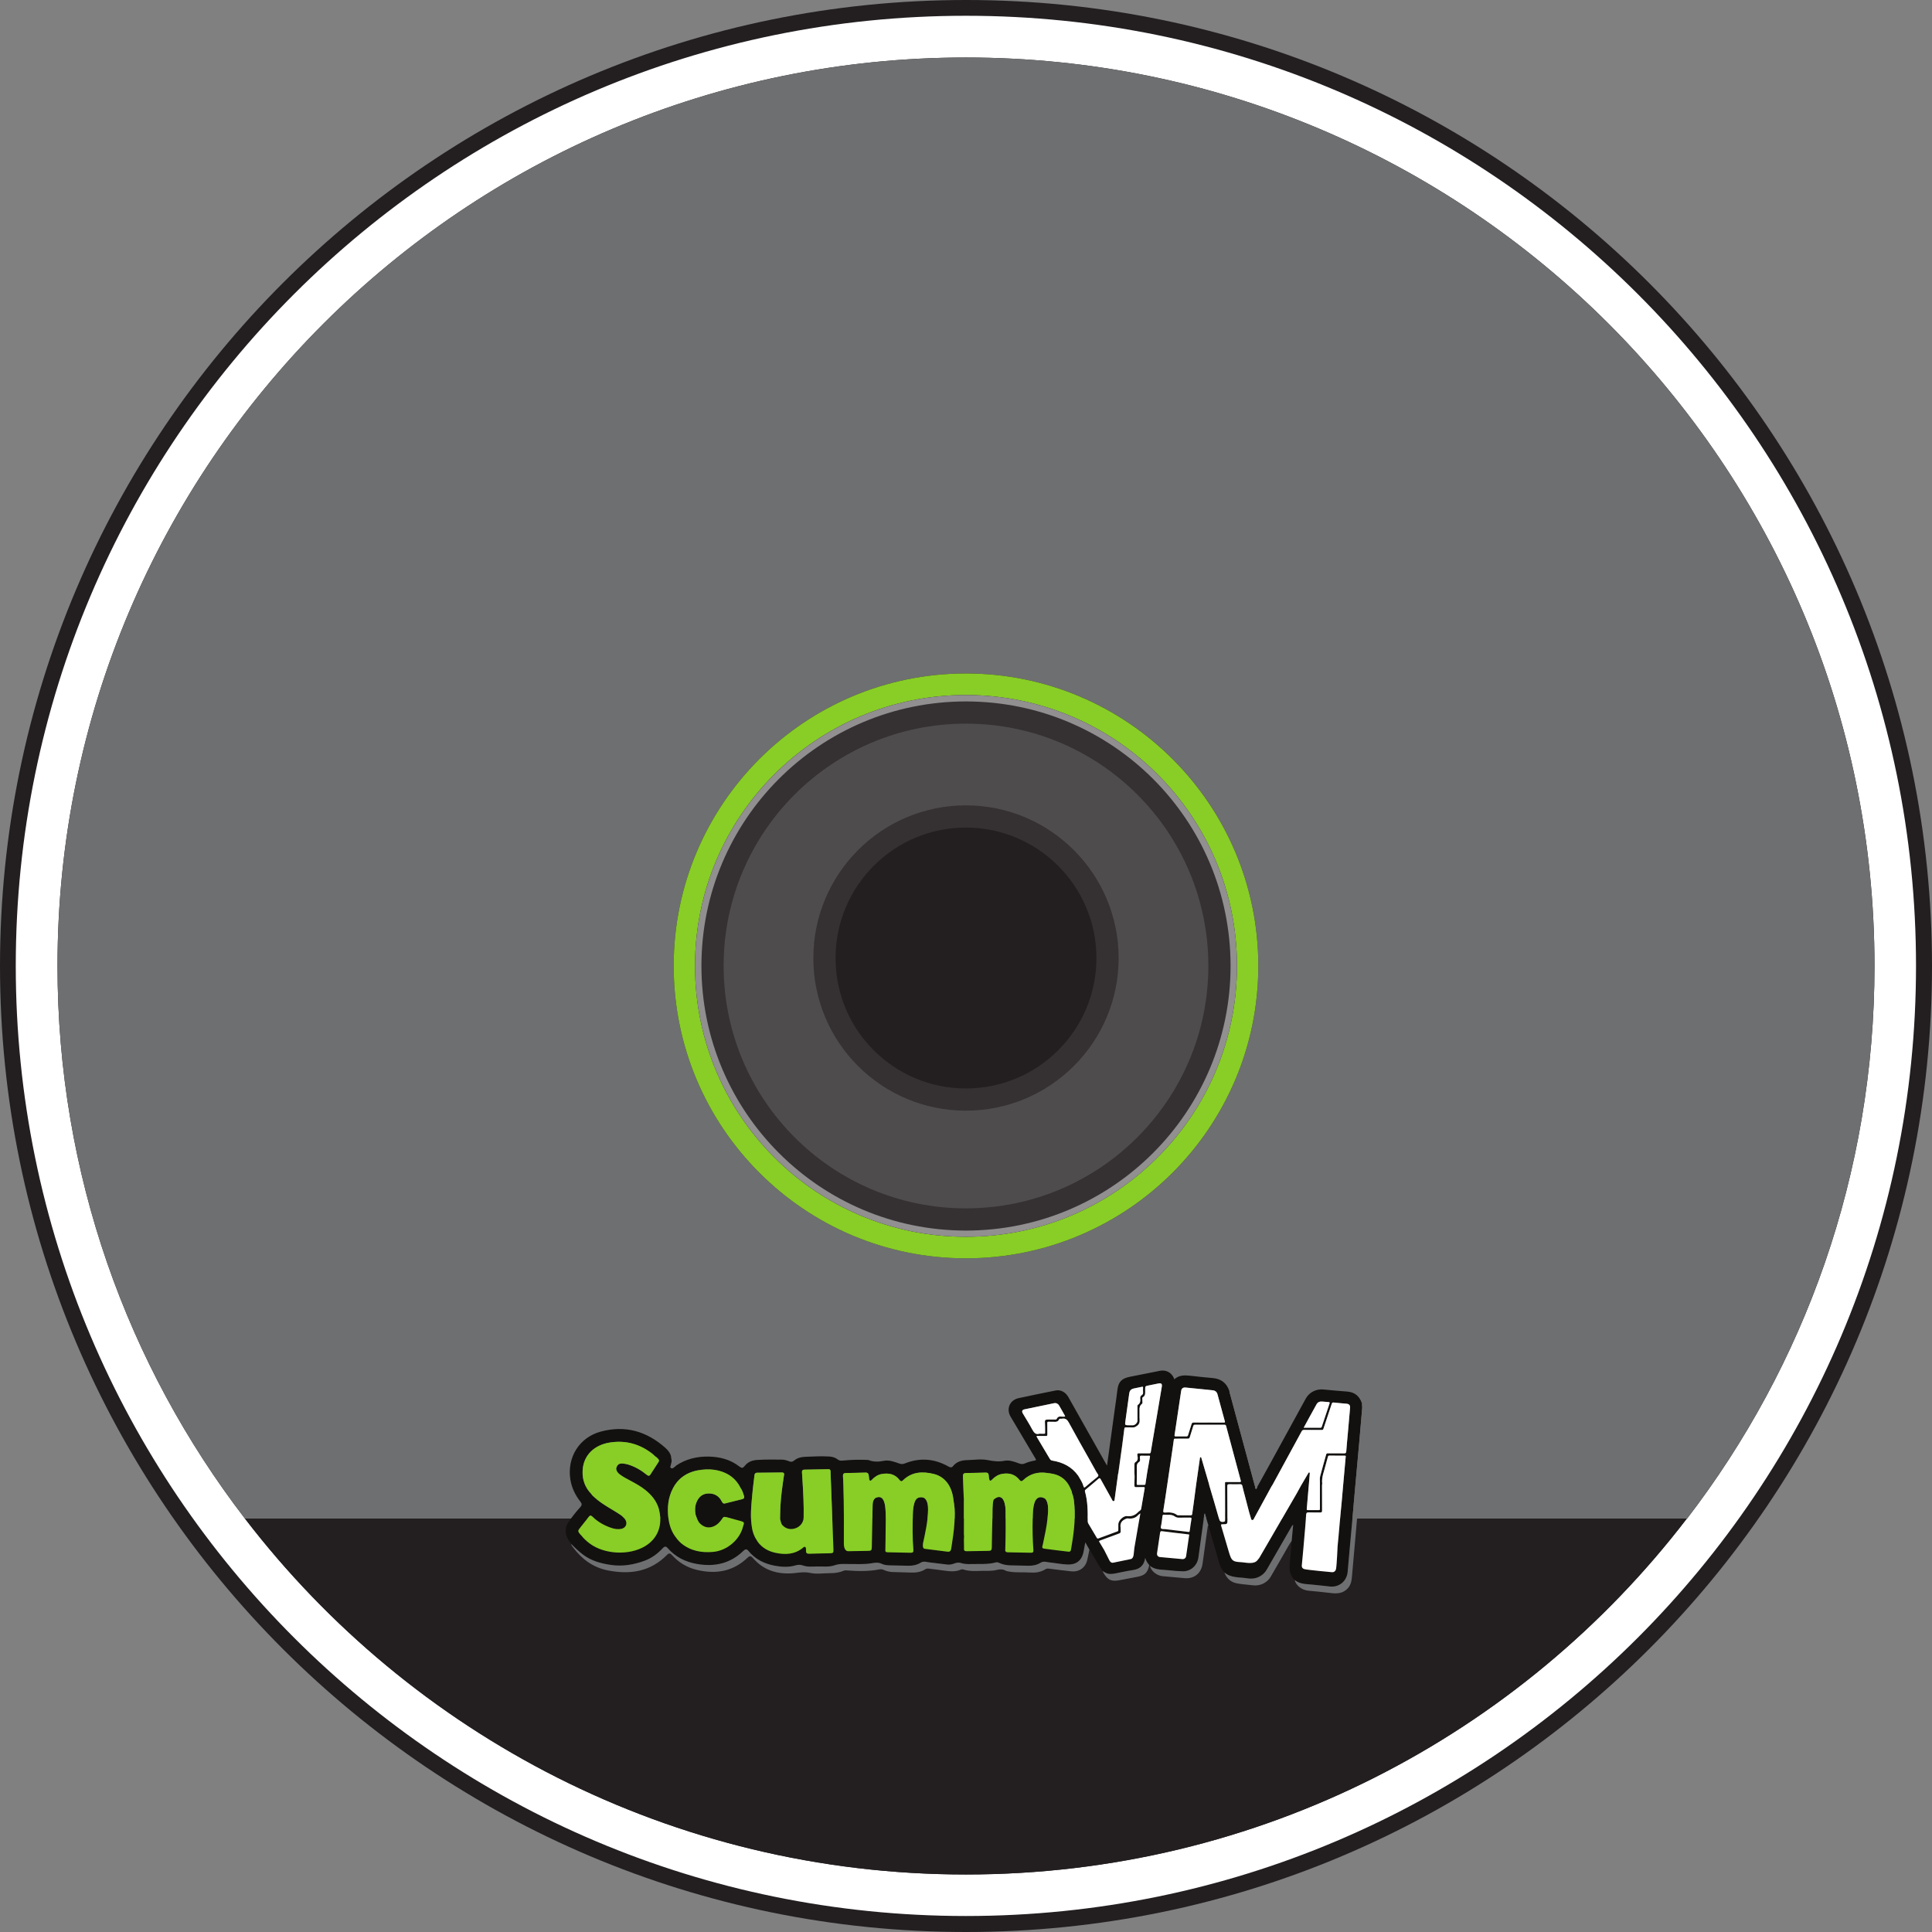 <?xml version="1.0" encoding="UTF-8" standalone="no"?>
<svg
   xmlns:dc="http://purl.org/dc/elements/1.1/"
   xmlns:cc="http://creativecommons.org/ns#"
   xmlns:rdf="http://www.w3.org/1999/02/22-rdf-syntax-ns#"
   xmlns:svg="http://www.w3.org/2000/svg"
   xmlns="http://www.w3.org/2000/svg"
   viewBox="0 0 215.025 215.025"
   height="215.025"
   width="215.025"
   xml:space="preserve"
   version="1.1"
   id="svg2"><rect x="0" y="0" width="215.025" height="215.025" fill="#808080" stroke="none"/><defs
     id="defs6"><clipPath
       id="clipPath16"
       clipPathUnits="userSpaceOnUse"><path
         id="path18"
         d="m 0,172.02 172.02,0 L 172.02,0 0,0 0,172.02 Z" /></clipPath></defs><g
     transform="matrix(1.25,0,0,-1.25,0,215.025)"
     id="g10"><g
       id="g12"><g
         clip-path="url(#clipPath16)"
         id="g14"><g
           transform="translate(172.02,86.01)"
           id="g20"><path
             id="path22"
             style="fill:#231f20;fill-opacity:1;fill-rule:nonzero;stroke:none"
             d="m 0,0 c 0,47.502 -38.508,86.01 -86.01,86.01 -47.502,0 -86.01,-38.508 -86.01,-86.01 0,-47.502 38.508,-86.01 86.01,-86.01 C -38.508,-86.01 0,-47.502 0,0" /></g><g
           transform="translate(150.194,36.812)"
           id="g24"><path
             id="path26"
             style="fill:#ffffff;fill-opacity:1;fill-rule:nonzero;stroke:none"
             d="m 0,0 c -14.768,-19.276 -38.038,-31.691 -64.194,-31.691 -26.156,0 -49.405,12.415 -64.193,31.691 -10.459,13.622 -16.686,30.683 -16.686,49.208 0,44.68 36.219,80.879 80.879,80.879 44.681,0 80.9,-36.199 80.9,-80.879 C 16.706,30.683 10.478,13.622 0.02,0 L 0,0 Z m -64.194,133.804 c -46.716,0 -84.596,-37.879 -84.596,-84.596 0,-46.717 37.88,-84.596 84.596,-84.596 46.737,0 84.597,37.879 84.597,84.596 0,46.717 -37.86,84.596 -84.597,84.596" /></g><g
           transform="translate(98.613,45.452)"
           id="g28"><path
             id="path30"
             style="fill:#231f20;fill-opacity:1;fill-rule:nonzero;stroke:none"
             d="m 0,0 5.694,-8.64 45.886,0 c -14.768,-19.275 -38.038,-31.691 -64.193,-31.691 -26.156,0 -49.406,12.416 -64.194,31.691 l 43.336,0" /></g><g
           transform="translate(86,59.983)"
           id="g32"><path
             id="path34"
             style="fill:#6e6f71;fill-opacity:1;fill-rule:nonzero;stroke:none"
             d="m 0,0 c -14.373,0 -26.017,11.664 -26.017,26.037 0,14.373 11.644,26.037 26.017,26.037 14.373,0 26.037,-11.664 26.037,-26.037 C 26.037,11.664 14.373,0 0,0 m 18.307,-23.171 45.906,0 c 10.459,13.622 16.686,30.684 16.686,49.208 0,44.681 -36.218,80.88 -80.899,80.88 -44.661,0 -80.88,-36.199 -80.88,-80.88 0,-18.524 6.228,-35.586 16.686,-49.208 l 43.337,0" /></g><g
           transform="translate(86,61.9)"
           id="g36"><path
             id="path38"
             style="fill:#88ce26;fill-opacity:1;fill-rule:nonzero;stroke:none"
             d="m 0,0 c -13.325,0 -24.12,10.795 -24.12,24.12 0,13.325 10.795,24.119 24.12,24.119 13.325,0 24.139,-10.794 24.139,-24.119 C 24.139,10.795 13.325,0 0,0 m 0,50.157 c -14.373,0 -26.017,-11.665 -26.017,-26.037 0,-14.373 11.644,-26.038 26.017,-26.038 14.373,0 26.037,11.665 26.037,26.038 0,14.372 -11.664,26.037 -26.037,26.037" /></g><g
           transform="translate(86,63.442)"
           id="g40"><path
             id="path42"
             style="fill:#918f90;fill-opacity:1;fill-rule:nonzero;stroke:none"
             d="m 0,0 c -12.455,0 -22.558,10.122 -22.558,22.577 0,12.456 10.103,22.558 22.558,22.558 12.475,0 22.577,-10.102 22.577,-22.558 C 22.577,10.122 12.475,0 0,0 m 0,46.697 c -13.325,0 -24.12,-10.795 -24.12,-24.12 0,-13.325 10.795,-24.119 24.12,-24.119 13.325,0 24.139,10.794 24.139,24.119 0,13.325 -10.814,24.12 -24.139,24.12" /></g><g
           transform="translate(86,74.118)"
           id="g44"><path
             id="path46"
             style="fill:#4f4c4d;fill-opacity:1;fill-rule:nonzero;stroke:none"
             d="m 0,0 c -6.959,0 -12.594,5.635 -12.594,12.594 0,6.959 5.635,12.613 12.594,12.613 6.959,0 12.613,-5.654 12.613,-12.613 C 12.613,5.635 6.959,0 0,0 m 0,34.459 c -12.455,0 -22.558,-10.102 -22.558,-22.557 0,-12.455 10.103,-22.578 22.558,-22.578 12.475,0 22.577,10.123 22.577,22.578 0,12.455 -10.102,22.557 -22.577,22.557" /></g><g
           transform="translate(86,74.118)"
           id="g48"><path
             id="path50"
             style="fill:none;stroke:#353132;stroke-width:1.977;stroke-linecap:butt;stroke-linejoin:miter;stroke-miterlimit:10;stroke-dasharray:none;stroke-opacity:1"
             d="m 0,0 c -6.959,0 -12.594,5.635 -12.594,12.594 0,6.959 5.635,12.613 12.594,12.613 6.959,0 12.613,-5.654 12.613,-12.613 C 12.613,5.635 6.959,0 0,0 Z m 0,34.459 c -12.455,0 -22.558,-10.102 -22.558,-22.557 0,-12.455 10.103,-22.578 22.558,-22.578 12.475,0 22.577,10.123 22.577,22.578 0,12.455 -10.102,22.557 -22.577,22.557 z" /></g><g
           transform="translate(120.207,46.675)"
           id="g52"><path
             id="path54"
             style="fill:#13110f;fill-opacity:1;fill-rule:nonzero;stroke:none"
             d="m 0,0 c -0.061,-0.746 -0.13,-1.491 -0.196,-2.237 -0.048,-0.543 -0.102,-1.085 -0.141,-1.629 -0.01,-0.147 -0.048,-0.198 -0.205,-0.194 -0.478,0.013 -0.956,0.002 -1.433,0.007 -0.092,0.001 -0.131,-0.024 -0.157,-0.117 -0.175,-0.645 -0.369,-1.285 -0.533,-1.932 -0.046,-0.179 -0.016,-0.377 -0.021,-0.567 0,-0.785 -10e-4,-1.57 0,-2.355 0,-0.083 -0.051,-0.085 -0.111,-0.085 -0.319,10e-4 -0.637,0.002 -0.956,-10e-4 -0.076,0 -0.112,0.021 -0.104,0.106 0.07,0.797 0.137,1.593 0.205,2.39 0.021,0.246 0.043,0.491 0.061,0.737 0.002,0.041 0.013,0.104 -0.04,0.119 -0.053,0.014 -0.076,-0.044 -0.098,-0.081 -0.218,-0.369 -0.434,-0.739 -0.651,-1.109 -0.121,-0.222 -0.239,-0.445 -0.365,-0.664 -0.311,-0.54 -0.625,-1.078 -0.937,-1.617 -0.46,-0.794 -0.92,-1.588 -1.381,-2.382 -0.341,-0.588 -0.686,-1.175 -1.025,-1.764 -0.001,-0.002 -0.003,-0.004 -0.004,-0.006 -0.026,-0.037 -0.132,-0.166 -0.147,-0.179 -0.28,-0.381 -0.917,-0.246 -1.352,-0.197 -0.22,0.025 -0.482,0.014 -0.691,0.091 -0.191,0.071 -0.292,0.215 -0.358,0.386 -10e-4,0 -10e-4,10e-4 -0.002,0.002 0,0.001 -0.001,0.003 -0.002,0.004 -0.007,0.007 -0.011,0.016 -0.012,0.027 0,10e-4 0,0.002 -10e-4,0.002 -0.026,0.068 -0.074,0.211 -0.1,0.291 -0.008,0.025 -0.014,0.044 -0.017,0.052 -0.234,0.795 -0.464,1.592 -0.702,2.387 -0.038,0.128 0.003,0.146 0.118,0.146 0.437,0 0.44,0.002 0.439,0.439 -0.002,0.981 -0.004,1.962 -0.013,2.943 -0.002,0.143 0.04,0.184 0.181,0.179 0.323,-0.009 0.646,-0.007 0.97,0 0.112,0.002 0.163,-0.034 0.188,-0.145 0.144,-0.628 0.333,-1.245 0.482,-1.873 0.081,-0.34 0.181,-0.681 0.285,-1.018 0.02,-0.065 0.038,-0.14 0.114,-0.149 0.085,-0.011 0.119,0.065 0.154,0.128 0.518,0.953 1.036,1.905 1.556,2.856 0.029,0.054 0.066,0.102 0.099,0.152 0.864,1.587 1.728,3.173 2.591,4.761 0.049,0.09 0.106,0.127 0.215,0.126 0.522,-0.007 1.045,-0.002 1.569,-0.005 0.089,0 0.128,0.018 0.159,0.114 0.24,0.74 0.493,1.475 0.735,2.213 C -1.6,0.455 -1.56,0.48 -1.45,0.468 -1.069,0.424 -0.684,0.397 -0.302,0.36 -0.083,0.338 0.018,0.223 0,0 m -0.391,-4.376 c -0.077,-0.857 -0.154,-1.714 -0.23,-2.57 -0.04,-0.463 -0.078,-0.926 -0.121,-1.388 -0.036,-0.401 -0.079,-0.802 -0.116,-1.203 -0.061,-0.673 -0.118,-1.346 -0.179,-2.019 -0.022,-0.255 -0.054,-0.509 -0.074,-0.763 0,0 -0.073,-1.676 -0.136,-2.014 -0.061,-0.338 -0.358,-0.306 -0.358,-0.306 0,0 -2.19,0.197 -2.466,0.275 -0.275,0.078 -0.227,0.327 -0.227,0.327 l 0.142,1.531 c 0.062,0.663 0.116,1.326 0.171,1.99 0.026,0.325 0.054,0.649 0.073,0.975 0.009,0.152 0.04,0.239 0.23,0.228 0.337,-0.02 0.677,-10e-4 1.016,-0.01 0.131,-0.004 0.175,0.029 0.174,0.169 -0.008,0.75 -0.005,1.499 -0.005,2.248 0,0.051 0.012,0.101 0.018,0.152 -0.073,0.589 0.177,1.12 0.309,1.673 0.055,0.237 0.135,0.469 0.192,0.705 0.021,0.087 0.052,0.12 0.142,0.119 0.456,-0.006 0.912,-0.011 1.368,-0.007 0.103,0.001 0.083,-0.052 0.077,-0.112 M -11.669,-9.88 c -0.277,0.991 -0.576,1.975 -0.865,2.962 -0.015,0.049 -0.022,0.099 -0.033,0.149 -0.219,0.749 -0.438,1.497 -0.659,2.246 -0.014,0.052 -0.022,0.132 -0.088,0.124 -0.061,-0.006 -0.056,-0.086 -0.064,-0.139 -0.11,-0.768 -0.219,-1.536 -0.328,-2.304 -0.07,-0.528 -0.138,-1.054 -0.209,-1.582 -0.046,-0.34 -0.099,-0.678 -0.14,-1.019 -0.012,-0.096 -0.046,-0.132 -0.144,-0.131 -0.364,0.004 -0.728,10e-4 -1.093,0.003 -0.039,0 -0.086,0.005 -0.115,0.027 -0.314,0.238 -0.675,0.244 -1.041,0.218 -0.156,-0.012 -0.206,0.018 -0.177,0.198 0.129,0.777 0.238,1.557 0.355,2.336 0.162,1.1 0.325,2.199 0.486,3.298 0.033,0.216 0.067,0.433 0.091,0.652 0.01,0.088 0.056,0.091 0.124,0.091 0.379,10e-4 0.758,0.008 1.137,0.004 0.097,-0.001 0.133,0.033 0.158,0.12 0.1,0.332 0.211,0.662 0.309,0.995 0.028,0.097 0.074,0.124 0.172,0.124 0.867,-0.004 1.734,-0.004 2.602,0 0.095,0 0.132,-0.03 0.157,-0.121 0.43,-1.614 0.86,-3.229 1.298,-4.842 0.036,-0.131 -0.002,-0.141 -0.113,-0.14 -0.391,0.005 -0.781,0.002 -1.171,0.002 -0.064,0.001 -0.129,0.007 -0.115,-0.09 0.003,-0.821 0.004,-1.642 0.006,-2.463 10e-4,-0.272 -0.007,-0.544 0.002,-0.817 0.004,-0.134 -0.03,-0.171 -0.175,-0.183 -0.231,-0.02 -0.307,0.07 -0.367,0.282 m -2.454,-0.038 c -0.053,-0.334 -0.106,-0.667 -0.147,-1.003 -0.013,-0.104 -0.039,-0.153 -0.119,-0.132 -0.685,0.081 -1.34,0.158 -1.995,0.235 -0.015,0.002 -0.03,0.009 -0.045,0.011 -0.14,0.016 -0.335,-0.023 -0.403,0.076 -0.059,0.084 0.016,0.261 0.034,0.398 0.032,0.231 0.067,0.461 0.097,0.691 0.013,0.093 0.051,0.136 0.151,0.125 0.117,-0.012 0.236,-0.022 0.353,-0.016 0.221,0.012 0.425,-0.019 0.609,-0.154 0.11,-0.082 0.239,-0.102 0.378,-0.098 0.323,0.009 0.647,10e-4 0.97,0.006 0.106,0 0.133,-0.039 0.117,-0.139 m -0.206,-1.439 c -0.092,-0.635 -0.174,-1.244 -0.269,-1.849 -0.029,-0.179 -0.162,-0.282 -0.343,-0.267 -0.663,0.054 -1.324,0.117 -1.986,0.182 -0.187,0.018 -0.286,0.161 -0.259,0.346 0.09,0.602 0.18,1.203 0.267,1.805 0.016,0.116 0.044,0.17 0.187,0.151 0.771,-0.101 1.543,-0.191 2.316,-0.28 0.086,-0.01 0.112,-0.037 0.087,-0.088 m -3.273,8.275 c -0.003,-0.019 -0.007,-0.039 -0.009,-0.057 -0.007,-0.04 -0.013,-0.079 -0.02,-0.118 -0.009,-0.055 -0.018,-0.109 -0.027,-0.163 -0.013,-0.073 -0.025,-0.148 -0.038,-0.222 -0.007,-0.043 -0.015,-0.087 -0.021,-0.131 -0.01,-0.056 -0.019,-0.112 -0.029,-0.168 -0.017,-0.106 -0.059,-0.117 -0.147,-0.116 -0.303,0.005 -0.606,0 -0.908,0.003 -0.134,0.002 -0.161,-0.047 -0.137,-0.179 0.037,-0.218 0.083,-0.451 -0.164,-0.599 -0.081,-0.05 -0.102,-0.129 -0.1,-0.225 0.005,-0.241 0,-0.483 -0.002,-0.724 0.042,-0.374 -0.006,-0.747 0.001,-1.122 10e-4,-0.125 0.031,-0.17 0.163,-0.164 0.215,0.012 0.431,-10e-4 0.647,0.005 0.102,0.003 0.118,-0.032 0.102,-0.127 -0.104,-0.589 -0.204,-1.178 -0.303,-1.768 -0.015,-0.085 -0.045,-0.155 -0.12,-0.204 -0.055,-0.036 -0.112,-0.074 -0.157,-0.123 -0.272,-0.292 -0.596,-0.403 -0.999,-0.36 -0.327,0.036 -0.762,-0.409 -0.764,-0.732 0,-0.169 -0.004,-0.338 0,-0.506 0,-0.075 -0.033,-0.109 -0.1,-0.133 -0.553,-0.203 -1.106,-0.407 -1.658,-0.613 -0.075,-0.029 -0.121,-0.019 -0.164,0.053 -0.249,0.425 -0.499,0.849 -0.752,1.271 -0.042,0.069 -0.058,0.138 -0.057,0.217 0.015,0.889 0.004,1.775 -0.24,2.64 -0.024,0.084 0.02,0.129 0.078,0.178 0.375,0.31 0.75,0.621 1.116,0.941 0.104,0.09 0.144,0.079 0.208,-0.038 0.329,-0.601 0.662,-1.199 0.998,-1.796 0.033,-0.059 0.048,-0.155 0.141,-0.147 0.118,0.009 0.094,0.114 0.105,0.191 0.101,0.741 0.201,1.482 0.302,2.224 0,0.002 0.001,0.003 0.001,0.004 0.017,0.127 0.453,3.209 0.545,3.93 0.004,0.03 0.007,0.06 0.011,0.09 0.011,0.098 0.046,0.129 0.144,0.126 0.205,-0.007 0.411,0.006 0.616,-0.004 0.139,-0.009 0.233,0.049 0.345,0.123 0.209,0.137 0.275,0.308 0.257,0.551 -0.022,0.281 0.005,0.565 -0.009,0.847 -0.011,0.225 0.011,0.418 0.207,0.57 0.107,0.082 0.029,0.223 0.048,0.336 0.013,0.084 -0.045,0.204 0.03,0.25 0.276,0.164 0.216,0.422 0.216,0.667 0,0.333 0,0.332 0.323,0.395 0.282,0.055 0.562,0.113 0.843,0.171 0.27,0.057 0.36,-0.024 0.316,-0.291 -0.005,-0.03 -0.01,-0.061 -0.016,-0.092 -0.005,-0.035 -0.011,-0.07 -0.017,-0.105 -0.003,-0.019 -0.007,-0.039 -0.01,-0.058 -0.007,-0.044 -0.014,-0.087 -0.022,-0.13 -0.123,-0.74 -0.246,-1.481 -0.373,-2.221 -0.132,-0.783 -0.268,-1.565 -0.4,-2.347 m -0.216,-1.279 c -0.083,-0.463 -0.163,-0.927 -0.245,-1.389 -0.053,-0.348 -0.106,-0.695 -0.159,-1.043 -0.011,-0.069 -0.062,-0.071 -0.116,-0.071 -0.184,10e-4 -0.369,10e-4 -0.553,-0.001 -0.064,-10e-4 -0.107,0.01 -0.105,0.091 0.005,0.26 0.007,0.521 0.009,0.782 l 0,0.154 c 0,0.158 0.007,0.318 -0.002,0.477 -0.013,0.215 0,0.401 0.208,0.542 0.14,0.095 0.06,0.276 0.064,0.418 0.003,0.105 0.025,0.141 0.136,0.136 0.225,-0.009 0.451,-0.006 0.677,-0.003 0.074,0.002 0.1,-0.015 0.086,-0.093 m -1.225,-7.173 c -0.054,-0.314 -0.106,-0.626 -0.163,-0.937 0,0 0,-0.004 -0.001,-0.009 -0.004,-0.042 -0.022,-0.233 -0.064,-0.592 -0.046,-0.41 -0.284,-0.403 -0.284,-0.403 0,0 -1.299,-0.266 -1.532,-0.318 -0.233,-0.052 -0.343,0.208 -0.343,0.208 l -0.403,0.798 -0.001,0.001 c -0.013,0.017 -0.022,0.041 -0.031,0.062 l -0.02,0.041 c -0.148,0.24 -0.286,0.487 -0.435,0.726 -0.05,0.08 -0.036,0.105 0.05,0.137 0.567,0.207 1.131,0.423 1.7,0.627 0.106,0.038 0.149,0.088 0.141,0.198 -0.008,0.108 0.01,0.218 -0.005,0.324 -0.048,0.319 0.037,0.563 0.342,0.722 0.103,0.054 0.191,0.111 0.311,0.096 0.352,-0.044 0.668,0.02 0.916,0.301 0.042,0.048 0.103,0.081 0.19,0.149 -0.128,-0.741 -0.248,-1.436 -0.368,-2.131 m -4.691,4.539 c -0.092,0.344 -0.292,0.637 -0.469,0.94 -0.565,0.799 -1.364,1.199 -2.307,1.353 -0.105,0.017 -0.171,0.062 -0.225,0.155 -0.376,0.64 -0.757,1.277 -1.14,1.912 -0.057,0.097 -0.069,0.133 0.068,0.129 0.24,-0.009 0.482,0.003 0.723,-0.006 0.106,-0.003 0.132,0.034 0.13,0.132 -0.004,0.338 0,0.676 -0.005,1.015 -0.001,0.09 0.018,0.127 0.117,0.12 0.158,-0.009 0.319,0.007 0.477,-0.005 0.195,-0.014 0.359,0.005 0.453,0.21 0.051,0.109 0.164,0.047 0.25,0.065 0.32,0.066 0.482,-0.083 0.632,-0.362 0.603,-1.117 1.235,-2.219 1.856,-3.326 0.19,-0.34 0.379,-0.681 0.569,-1.022 l 0.164,-0.254 c 0.057,-0.084 0.026,-0.158 -0.085,-0.245 -0.353,-0.278 -0.697,-0.568 -1.039,-0.86 -0.099,-0.085 -0.137,-0.072 -0.169,0.049 m -1.115,-5.643 c -0.021,-0.128 -0.095,-0.191 -0.226,-0.175 -0.722,0.088 -1.447,0.17 -2.168,0.272 -0.253,0.036 -0.15,0.226 -0.111,0.374 0.164,0.792 0.345,1.58 0.425,2.387 0.034,0.357 0.068,0.714 0.023,1.073 -0.028,0.223 -0.087,0.431 -0.233,0.607 -0.428,0.273 -0.799,0.142 -0.958,-0.347 -0.152,-0.466 -0.149,-0.953 -0.161,-1.434 -0.026,-0.934 -0.008,-1.869 0.063,-2.802 0.011,-0.161 -0.053,-0.227 -0.211,-0.224 -0.689,0.015 -1.377,0.028 -2.064,0.039 -0.188,0.004 -0.262,0.095 -0.228,0.278 0.034,1.159 0.038,2.318 0.023,3.478 -0.002,0.21 -0.031,0.417 -0.084,0.621 -0.158,0.602 -0.538,0.717 -0.991,0.303 -0.121,-0.531 -0.079,-1.071 -0.095,-1.607 -0.026,-0.893 -0.043,-1.786 -0.057,-2.679 -0.003,-0.182 -0.073,-0.263 -0.254,-0.266 -0.657,-0.008 -1.314,-0.023 -1.971,-0.031 -0.222,-0.004 -0.269,0.064 -0.245,0.332 -0.004,0.234 -0.008,0.469 -0.011,0.703 0.019,0.168 0.019,0.337 0,0.506 l 0,0.203 c -0.005,0.184 -0.014,0.367 -0.014,0.552 -0.003,0.845 -0.002,1.691 -0.003,2.536 -0.021,0.611 -0.038,1.221 -0.066,1.832 -0.01,0.21 0.064,0.298 0.279,0.3 0.575,0.004 1.149,0.018 1.724,0.037 0.185,0.007 0.281,-0.057 0.289,-0.248 0.005,-0.112 0.024,-0.224 0.045,-0.334 0.037,-0.192 0.134,-0.167 0.24,-0.056 0.247,0.26 0.536,0.451 0.89,0.517 0.621,0.117 1.164,-0.015 1.567,-0.536 0.109,-0.14 0.201,-0.138 0.326,-0.018 0.593,0.564 1.295,0.757 2.106,0.646 0.344,-0.048 0.684,-0.086 1.003,-0.227 0.549,-0.242 0.901,-0.667 1.121,-1.214 0.046,-0.117 0.118,-0.225 0.117,-0.357 0.154,-0.353 0.183,-0.733 0.213,-1.108 0.107,-1.327 -0.078,-2.632 -0.303,-3.933 m -3.452,10.709 c -0.257,0.483 -0.553,0.945 -0.831,1.417 -0.123,0.207 -0.073,0.328 0.158,0.377 0.871,0.183 1.742,0.366 2.614,0.543 0.19,0.038 0.352,-0.038 0.45,-0.2 0.177,-0.294 0.337,-0.597 0.507,-0.894 0.043,-0.075 0.043,-0.107 -0.056,-0.101 -0.093,0.006 -0.186,-0.01 -0.277,0.004 -0.172,0.025 -0.298,-0.025 -0.374,-0.185 -0.034,-0.074 -0.096,-0.08 -0.166,-0.079 -0.216,10e-4 -0.432,0 -0.647,0 -0.232,0 -0.264,-0.063 -0.246,-0.299 0.023,-0.296 0.009,-0.594 0.014,-0.892 0,-0.068 -0.035,-0.073 -0.087,-0.072 -0.124,0.003 -0.246,10e-4 -0.433,10e-4 -0.295,-0.106 -0.469,0.086 -0.626,0.38 m 8.304,0.8 c 0.114,0.791 0.221,1.583 0.328,2.375 0.038,0.285 0.15,0.417 0.434,0.478 0.235,0.051 0.473,0.094 0.708,0.146 0.074,0.016 0.098,10e-4 0.095,-0.078 -0.006,-0.143 -0.01,-0.288 0,-0.431 0.007,-0.098 -0.021,-0.172 -0.103,-0.22 -0.129,-0.078 -0.172,-0.189 -0.152,-0.335 0.032,-0.215 -0.007,-0.407 -0.198,-0.542 -0.056,-0.039 -0.047,-0.096 -0.047,-0.153 0,-0.421 -0.001,-0.842 -0.001,-1.263 0,-0.188 -0.217,-0.403 -0.409,-0.405 -0.098,0 -0.195,0 -0.293,0 -0.433,-0.001 -0.425,-0.002 -0.362,0.428 m 4.369,-1.293 c 0.198,1.312 0.39,2.626 0.59,3.938 0.032,0.207 0.175,0.309 0.387,0.288 0.659,-0.065 1.317,-0.133 1.975,-0.199 0.143,-0.015 0.285,-0.033 0.428,-0.045 0.23,-0.02 0.383,-0.136 0.444,-0.359 0.218,-0.8 0.432,-1.601 0.652,-2.399 0.028,-0.099 0.014,-0.119 -0.088,-0.118 -0.458,0.005 -0.915,0.002 -1.372,0.002 -0.432,0 -0.864,-0.007 -1.295,0.004 -0.137,0.004 -0.182,-0.046 -0.216,-0.167 -0.093,-0.32 -0.206,-0.636 -0.301,-0.957 -0.027,-0.092 -0.069,-0.116 -0.161,-0.114 -0.308,0.006 -0.617,0.005 -0.925,0 -0.097,-0.002 -0.134,0.019 -0.118,0.126 m 12.651,2.749 c 0.097,0.171 0.271,0.244 0.472,0.23 0.194,-0.015 0.388,-0.036 0.582,-0.047 0.092,-0.005 0.13,-0.026 0.095,-0.128 -0.233,-0.685 -0.464,-1.372 -0.69,-2.06 -0.023,-0.07 -0.049,-0.099 -0.126,-0.099 -0.487,0.002 -0.974,10e-4 -1.487,10e-4 0.392,0.717 0.766,1.414 1.154,2.103 m -32.245,-10.508 c -0.042,-0.79 -0.169,-1.571 -0.289,-2.353 -0.035,-0.226 -0.129,-0.307 -0.357,-0.275 -0.671,0.091 -1.344,0.167 -2.015,0.255 -0.215,0.027 -0.15,0.447 -0.137,0.511 0.214,0.986 0.435,1.971 0.446,2.987 10e-4,0.206 -0.014,0.409 -0.071,0.606 -0.055,0.193 -0.148,0.359 -0.334,0.456 -0.448,0.093 -0.687,-0.05 -0.819,-0.494 -0.096,-0.322 -0.124,-0.657 -0.132,-0.989 -0.023,-1.057 -0.043,-2.116 0.05,-3.171 0.017,-0.183 -0.042,-0.265 -0.238,-0.26 -0.677,0.019 -1.354,0.027 -2.032,0.042 -0.12,0.003 -0.247,0.011 -0.226,0.189 0.008,0.609 0.023,1.218 0.024,1.828 0.002,0.711 0.046,1.424 -0.049,2.133 -0.016,0.119 -0.05,0.238 -0.088,0.353 -0.134,0.398 -0.4,0.511 -0.777,0.333 -0.193,-0.163 -0.24,-0.381 -0.245,-0.62 -0.021,-1.256 -0.047,-2.512 -0.073,-3.769 -0.005,-0.272 -0.051,-0.316 -0.329,-0.321 -0.584,-0.01 -1.169,-0.02 -1.753,-0.03 -0.412,-0.006 -0.406,0.606 -0.406,0.684 -0.003,1.699 0.019,3.399 -0.037,5.097 -0.01,0.298 -0.02,0.596 -0.041,0.892 -0.014,0.196 0.054,0.286 0.256,0.289 0.58,0.007 1.161,0.018 1.741,0.039 0.206,0.007 0.286,-0.088 0.3,-0.276 0.008,-0.097 0.019,-0.194 0.033,-0.29 0.009,-0.061 0.018,-0.13 0.084,-0.153 0.07,-0.024 0.115,0.033 0.157,0.077 0.241,0.256 0.525,0.451 0.875,0.513 0.623,0.11 1.184,0.008 1.592,-0.534 0.087,-0.116 0.179,-0.152 0.293,-0.039 0.786,0.78 1.736,0.821 2.736,0.584 1.078,-0.256 1.622,-1.176 1.755,-2.201 0.02,-0.156 0.045,-0.312 0.068,-0.467 0.089,-0.541 0.067,-1.084 0.038,-1.626 m -11.098,-2.774 c -0.605,-0.012 -1.211,-0.021 -1.815,-0.041 -0.212,-0.008 -0.331,0.052 -0.302,0.285 0.003,0.025 0.003,0.051 -0.002,0.076 -0.017,0.087 0.013,0.204 -0.09,0.246 -0.095,0.037 -0.158,-0.055 -0.224,-0.107 -0.725,-0.571 -1.544,-0.602 -2.399,-0.42 -0.634,0.134 -1.17,0.434 -1.571,0.954 -0.033,0.044 -0.057,0.095 -0.085,0.142 -0.306,0.433 -0.435,0.932 -0.492,1.447 -0.107,0.986 0.013,1.967 0.105,2.947 0.045,0.478 0.112,0.956 0.167,1.433 0.016,0.144 0.099,0.21 0.236,0.211 0.734,0.009 1.468,0.021 2.202,0.022 0.279,10e-4 0.193,-0.198 0.171,-0.355 -0.132,-0.907 -0.261,-1.815 -0.307,-2.732 -0.017,-0.332 -0.015,-0.666 -0.023,-0.998 l 0,-10e-4 c 0,-0.061 0.08,-0.443 0.182,-0.579 l 0.012,-0.015 c 0.309,-0.341 0.744,-0.447 1.191,-0.285 0.418,0.152 0.704,0.526 0.713,0.968 0.021,1.099 -0.033,2.195 -0.104,3.292 -0.017,0.245 -0.03,0.491 -0.046,0.736 -0.01,0.142 0.061,0.216 0.196,0.219 0.724,0.016 1.447,0.028 2.17,0.041 0.114,0.001 0.17,-0.064 0.179,-0.171 0.008,-0.097 0.005,-0.194 0.007,-0.292 0.022,-0.605 0.045,-1.209 0.068,-1.814 0.061,-1.626 0.123,-3.25 0.183,-4.876 0.011,-0.29 -0.032,-0.327 -0.322,-0.333 m -11.955,3.451 c 10e-4,-0.005 0.002,-0.012 0.004,-0.018 0.031,-0.111 0.186,-0.537 0.312,-0.696 0.004,-0.005 0.009,-0.011 0.014,-0.016 0.61,-0.687 1.451,-0.468 1.956,0.245 0.219,0.31 0.209,0.316 0.59,0.213 0.371,-0.1 0.743,-0.194 1.111,-0.298 0.356,-0.101 0.371,-0.137 0.243,-0.484 -0.277,-1.177 -1.419,-2.162 -2.663,-2.274 -1.039,-0.094 -2.013,0.084 -2.847,0.766 -0.096,0.079 -0.199,0.156 -0.264,0.264 -0.077,0.084 -0.138,0.157 -0.141,0.174 -0.432,0.516 -0.648,1.127 -0.731,1.782 -0.117,0.935 -0.037,1.85 0.414,2.696 0.54,1.014 1.428,1.504 2.543,1.63 0.496,0.056 0.99,0.047 1.476,-0.071 0.895,-0.216 1.578,-0.708 1.99,-1.547 0.161,-0.219 0.233,-0.475 0.31,-0.728 0.042,-0.136 -0.006,-0.229 -0.152,-0.266 -0.512,-0.127 -1.025,-0.254 -1.536,-0.383 -0.17,-0.043 -0.237,0.06 -0.303,0.189 -0.257,0.503 -0.685,0.726 -1.235,0.695 -0.506,-0.028 -0.825,-0.333 -1.008,-0.784 -0.144,-0.351 -0.155,-0.719 -0.083,-1.089 m -4.489,-2.815 c -1.411,-0.849 -3.627,-0.747 -4.943,0.24 -0.274,0.206 -0.529,0.437 -0.74,0.71 -0.032,0.033 -0.068,0.063 -0.097,0.098 -0.227,0.271 -0.227,0.314 -0.007,0.591 0.257,0.326 0.519,0.649 0.773,0.976 0.103,0.132 0.189,0.13 0.309,0.016 0.512,-0.489 1.118,-0.832 1.79,-1.037 0.245,-0.074 0.519,-0.109 0.789,-0.057 0.39,0.076 0.568,0.445 0.375,0.794 -0.087,0.155 -0.221,0.268 -0.348,0.387 -0.805,0.561 -1.712,0.972 -2.438,1.651 -0.089,0.082 -0.19,0.155 -0.247,0.268 -0.569,0.58 -0.823,1.28 -0.783,2.089 0.069,1.409 1.08,2.276 2.379,2.492 1.285,0.213 2.477,-0.047 3.554,-0.792 0.011,-0.007 0.024,-0.017 0.038,-0.027 0.137,-0.095 0.275,-0.192 0.39,-0.314 0,0 0,0 0,-0.001 0.047,-0.039 0.093,-0.079 0.137,-0.116 0,-0.001 0.002,-0.003 0.004,-0.004 0,-10e-4 10e-4,-10e-4 10e-4,-10e-4 0.093,-0.054 0.165,-0.135 0.236,-0.214 0.004,-0.004 0.008,-0.007 0.01,-0.011 0.075,-0.08 0.056,-0.172 0.002,-0.256 -0.239,-0.371 -0.481,-0.74 -0.72,-1.111 -0.101,-0.154 -0.207,-0.109 -0.322,-0.016 -0.494,0.402 -1.035,0.721 -1.648,0.909 -0.136,0.042 -0.279,0.068 -0.421,0.087 -0.382,0.05 -0.567,-0.08 -0.657,-0.448 0.02,-0.215 0.137,-0.372 0.301,-0.499 0.331,-0.257 0.708,-0.436 1.071,-0.634 0.429,-0.234 0.856,-0.471 1.236,-0.779 0.551,-0.445 0.99,-0.974 1.19,-1.668 0.047,-0.165 0.068,-0.338 0.101,-0.508 0.161,-1.118 -0.259,-2.177 -1.315,-2.815 M 1.055,0.39 c -0.207,0.635 -0.627,1 -1.306,1.053 -0.704,0.056 -1.409,0.114 -2.113,0.186 -0.649,0.065 -1.269,-0.242 -1.582,-0.813 -1.038,-1.892 -2.072,-3.785 -3.111,-5.677 -0.398,-0.726 -0.801,-1.448 -1.202,-2.172 -0.025,-0.076 -0.049,-0.191 -0.123,-0.19 -0.065,0.003 -0.058,0.126 -0.078,0.197 -0.755,2.797 -1.511,5.595 -2.265,8.392 -0.012,0.044 -0.018,0.09 -0.026,0.135 -0.243,0.694 -0.721,1.08 -1.462,1.144 -0.665,0.057 -1.327,0.128 -1.989,0.205 -0.499,0.057 -0.985,0.075 -1.402,-0.274 -0.091,-0.077 -0.073,0.039 -0.083,0.063 -0.222,0.511 -0.711,0.763 -1.251,0.653 -0.893,-0.182 -1.787,-0.361 -2.681,-0.535 -0.725,-0.142 -1.018,-0.464 -1.098,-1.174 -0.063,-0.565 -0.152,-1.127 -0.23,-1.69 -0.169,-1.229 -0.337,-2.457 -0.506,-3.685 -0.06,-0.44 -0.122,-0.879 -0.188,-1.358 -0.051,0.088 -0.081,0.139 -0.111,0.192 -1.113,1.975 -2.226,3.95 -3.34,5.925 -0.241,0.427 -0.686,0.663 -1.113,0.576 -1.104,-0.222 -2.207,-0.447 -3.307,-0.685 -0.793,-0.171 -1.124,-0.958 -0.711,-1.655 0.739,-1.245 1.475,-2.492 2.218,-3.735 0.071,-0.117 0.05,-0.144 -0.072,-0.167 -0.302,-0.057 -0.601,-0.129 -0.882,-0.257 -0.172,-0.077 -0.329,-0.067 -0.504,-0.003 -0.425,0.154 -0.869,0.328 -1.316,0.24 -0.514,-0.103 -0.987,-0.036 -1.489,0.063 -0.599,0.117 -1.218,0.011 -1.828,-0.004 -0.487,-0.011 -0.943,-0.133 -1.268,-0.549 -0.108,-0.138 -0.248,-0.103 -0.388,-0.025 -1.255,0.711 -2.556,0.815 -3.899,0.275 -0.168,-0.068 -0.319,-0.064 -0.489,-0.004 -0.45,0.161 -0.916,0.337 -1.393,0.239 -0.463,-0.096 -0.896,-0.105 -1.334,0.068 -0.027,0.011 -0.06,0.012 -0.09,0.014 -0.714,0.033 -1.427,0.017 -2.137,-0.053 -0.183,-0.019 -0.356,-0.036 -0.512,0.086 -0.222,0.175 -0.487,0.255 -0.758,0.27 -0.717,0.042 -1.437,0.006 -2.154,-0.027 -0.365,-0.016 -0.711,-0.098 -0.998,-0.344 -0.128,-0.109 -0.261,-0.12 -0.415,-0.059 -0.215,0.085 -0.439,0.153 -0.67,0.154 -0.735,0.005 -1.47,0.019 -2.203,-0.03 -0.415,-0.029 -0.792,-0.16 -1.068,-0.501 -0.2,-0.246 -0.279,-0.257 -0.536,-0.059 -0.79,0.607 -1.712,0.837 -2.677,0.86 -1.063,0.025 -2.075,-0.217 -2.969,-0.832 -0.003,-0.005 -0.004,-0.012 -0.007,-0.014 -0.124,-0.085 -0.257,-0.254 -0.394,-0.172 -0.112,0.067 -0.014,0.257 0.018,0.384 0.051,0.211 0.024,0.416 -0.012,0.622 -0.077,0.329 -0.278,0.578 -0.524,0.796 -1.664,1.476 -3.567,2.027 -5.743,1.441 -1.936,-0.523 -3.008,-2.32 -2.71,-4.247 0.118,-0.761 0.445,-1.421 0.915,-2.019 0.129,-0.165 0.123,-0.293 -0.024,-0.456 -0.388,-0.431 -0.752,-0.884 -1.077,-1.364 -0.213,-0.315 -0.272,-0.671 -0.196,-1.058 0.068,-0.339 0.279,-0.588 0.463,-0.857 0.332,-0.342 0.672,-0.672 1.056,-0.96 0.749,-0.561 1.617,-0.79 2.518,-0.917 1.006,-0.142 1.986,0.024 2.933,0.369 0.642,0.233 1.185,0.629 1.646,1.134 0.136,0.148 0.273,0.186 0.415,0.021 0.704,-0.813 1.604,-1.258 2.651,-1.437 1.555,-0.265 2.947,0.042 4.105,1.169 0.14,0.135 0.287,0.204 0.432,0.022 0.612,-0.762 1.422,-1.165 2.369,-1.343 0.619,-0.116 1.232,-0.149 1.842,0.03 0.219,0.065 0.433,0.072 0.649,-0.004 0.403,-0.144 0.82,-0.103 1.235,-0.093 0.538,0.013 1.096,-0.071 1.605,0.108 0.485,0.17 0.956,0.102 1.437,0.108 0.61,0.007 1.225,-0.037 1.828,0.068 0.325,0.057 0.623,0.101 0.938,-0.053 0.229,-0.112 0.496,-0.125 0.754,-0.131 0.529,-0.015 1.057,-0.024 1.586,-0.035 0.398,-0.009 0.775,0.063 1.119,0.276 0.264,0.165 0.542,0.045 0.811,0.018 0.53,-0.054 1.058,-0.136 1.588,-0.192 0.222,-0.023 0.44,0.042 0.647,0.119 0.182,0.066 0.358,0.079 0.541,0.02 0.288,-0.093 0.584,-0.099 0.883,-0.091 0.748,0.021 1.5,-0.049 2.236,0.15 0.097,0.026 0.193,-0.004 0.284,-0.047 0.312,-0.147 0.644,-0.207 0.984,-0.218 0.539,-0.017 1.078,-0.026 1.618,-0.035 0.387,-0.007 0.755,0.065 1.088,0.273 0.265,0.166 0.543,0.049 0.812,0.022 0.53,-0.054 1.057,-0.169 1.588,-0.185 0.654,-0.019 1.273,0.242 1.434,1.221 0.039,0.236 0.086,0.47 0.137,0.75 0.136,-0.239 0.251,-0.442 0.367,-0.644 0.03,-0.047 0.062,-0.093 0.091,-0.14 0.363,-0.586 0.68,-1.201 1.078,-1.766 0.106,-0.059 0.208,-0.125 0.318,-0.177 0.275,-0.128 0.559,-0.088 0.844,-0.032 0.513,0.102 1.024,0.216 1.541,0.292 0.615,0.091 0.993,0.406 1.096,1.084 0.082,-0.274 0.211,-0.464 0.361,-0.642 0.021,-0.021 0.041,-0.042 0.062,-0.064 0.482,-0.388 1.073,-0.327 1.631,-0.389 0.428,-0.048 0.859,-0.087 1.289,-0.097 0.713,-0.015 1.298,0.518 1.393,1.223 0.172,1.275 0.351,2.549 0.528,3.824 0.004,0.027 0.018,0.054 0.041,0.118 0.116,-0.392 0.22,-0.748 0.325,-1.105 0.229,-0.79 0.444,-1.584 0.69,-2.369 0.194,-0.615 0.254,-1.29 0.73,-1.793 0.586,-0.501 1.325,-0.411 2.014,-0.519 0.424,-0.066 0.828,-0.026 1.201,0.202 0.237,0.144 0.424,0.336 0.563,0.578 0.744,1.293 1.49,2.586 2.236,3.878 0.021,0.036 0.043,0.069 0.11,0.098 -0.044,-0.476 -0.09,-0.952 -0.135,-1.428 -0.048,-0.591 -0.083,-1.184 -0.15,-1.774 -0.07,-0.627 -0.091,-1.231 0.422,-1.71 0.51,-0.415 1.14,-0.346 1.732,-0.425 0.452,-0.06 0.909,-0.084 1.361,-0.147 0.844,-0.117 1.554,0.464 1.623,1.312 0.108,1.324 0.238,2.645 0.357,3.969 0.107,1.205 0.21,2.411 0.318,3.617 0.119,1.328 0.241,2.655 0.36,3.983 0.088,0.991 0.174,1.983 0.255,2.975 C 1.088,0.094 1.063,0.243 1.055,0.39" /></g><g
           transform="translate(96.631,34.691)"
           id="g56"><path
             id="path58"
             style="fill:#6e6f71;fill-opacity:1;fill-rule:nonzero;stroke:none"
             d="m 0,0 c -0.051,-0.28 -0.098,-0.514 -0.137,-0.75 -0.161,-0.979 -0.781,-1.24 -1.434,-1.221 -0.531,0.016 -1.059,0.131 -1.589,0.184 -0.269,0.028 -0.547,0.145 -0.811,-0.021 -0.334,-0.209 -0.702,-0.28 -1.089,-0.273 -0.539,0.009 -1.078,0.018 -1.617,0.035 -0.341,0.011 -0.673,0.071 -0.984,0.218 -0.092,0.043 -0.187,0.073 -0.284,0.047 -0.736,-0.199 -1.489,-0.129 -2.236,-0.15 -0.299,-0.008 -0.595,-0.002 -0.883,0.091 -0.183,0.058 -0.36,0.046 -0.542,-0.021 -0.207,-0.076 -0.424,-0.142 -0.646,-0.118 -0.531,0.056 -1.058,0.138 -1.588,0.192 -0.269,0.027 -0.548,0.147 -0.812,-0.018 -0.344,-0.213 -0.721,-0.285 -1.118,-0.276 -0.53,0.01 -1.058,0.019 -1.587,0.034 -0.257,0.007 -0.525,0.02 -0.753,0.132 -0.316,0.154 -0.613,0.109 -0.938,0.053 -0.604,-0.105 -1.218,-0.061 -1.829,-0.068 -0.48,-0.006 -0.952,0.062 -1.436,-0.108 -0.509,-0.18 -1.067,-0.095 -1.606,-0.108 -0.415,-0.01 -0.831,-0.051 -1.235,0.093 -0.216,0.076 -0.429,0.069 -0.648,0.004 -0.611,-0.179 -1.223,-0.146 -1.843,-0.03 -0.946,0.178 -1.756,0.581 -2.368,1.343 -0.146,0.182 -0.293,0.113 -0.432,-0.022 -1.158,-1.127 -2.55,-1.434 -4.105,-1.169 -1.048,0.179 -1.948,0.624 -2.651,1.437 -0.142,0.164 -0.279,0.127 -0.416,-0.022 -0.461,-0.504 -1.003,-0.9 -1.646,-1.133 -0.947,-0.345 -1.926,-0.511 -2.933,-0.369 -0.9,0.127 -1.768,0.356 -2.517,0.917 -0.384,0.288 -0.725,0.618 -1.057,0.96 0.013,-0.119 0.086,-0.208 0.153,-0.297 0.793,-1.062 1.797,-1.805 3.122,-2.065 1.992,-0.391 3.802,-0.107 5.281,1.413 0.159,0.162 0.288,0.097 0.416,-0.044 0.602,-0.667 1.333,-1.107 2.212,-1.318 1.708,-0.409 3.239,-0.146 4.538,1.104 0.172,0.165 0.285,0.145 0.451,-0.046 1.019,-1.176 2.345,-1.509 3.825,-1.332 0.431,0.052 0.832,0.1 1.269,0.004 0.588,-0.128 1.197,-0.023 1.797,-0.023 0.42,0 0.829,0.056 1.218,0.224 0.086,0.038 0.179,0.028 0.273,0.02 0.954,-0.074 1.906,-0.094 2.851,0.087 0.142,0.028 0.273,0.028 0.406,-0.035 0.248,-0.117 0.514,-0.183 0.787,-0.195 0.513,-0.02 1.027,-0.023 1.54,-0.046 0.492,-0.023 0.964,0.02 1.391,0.295 0.098,0.063 0.214,0.067 0.329,0.052 0.433,-0.056 0.867,-0.104 1.299,-0.167 0.516,-0.074 1.029,-0.139 1.53,0.082 0.076,0.034 0.165,0.031 0.244,0.005 0.535,-0.176 1.087,-0.128 1.635,-0.117 0.43,0.009 0.866,-0.026 1.289,0.076 0.278,0.066 0.538,0.099 0.804,-0.048 0.113,-0.062 0.254,-0.08 0.386,-0.101 0.586,-0.095 1.179,-0.036 1.768,-0.075 0.496,-0.033 0.974,0.014 1.406,0.294 0.107,0.069 0.234,0.062 0.36,0.046 0.652,-0.081 1.304,-0.17 1.957,-0.236 0.692,-0.07 1.245,0.332 1.406,1.002 0.074,0.309 0.129,0.622 0.193,0.933 C 0.251,-0.442 0.135,-0.239 0,0 m 24.63,12.374 c 0.009,-0.148 0.034,-0.296 0.021,-0.443 C 24.571,10.94 24.484,9.948 24.396,8.957 24.277,7.629 24.155,6.302 24.036,4.974 23.929,3.768 23.826,2.562 23.718,1.356 23.6,0.033 23.469,-1.288 23.361,-2.612 23.292,-3.46 22.582,-4.041 21.738,-3.924 c -0.452,0.063 -0.908,0.087 -1.36,0.146 -0.592,0.079 -1.223,0.01 -1.733,0.426 0.111,-0.489 0.631,-0.891 1.206,-0.948 0.68,-0.066 1.36,-0.127 2.037,-0.213 0.555,-0.072 1.062,-0.027 1.474,0.411 0.318,0.337 0.356,0.757 0.393,1.185 0.134,1.549 0.271,3.098 0.409,4.647 0.14,1.559 0.282,3.117 0.422,4.676 0.142,1.585 0.281,3.17 0.425,4.755 0.041,0.459 -0.029,0.879 -0.381,1.213 M 18.398,1.462 c -0.745,-1.293 -1.491,-2.585 -2.236,-3.878 -0.138,-0.242 -0.326,-0.434 -0.563,-0.578 -0.373,-0.228 -0.776,-0.269 -1.201,-0.202 -0.688,0.108 -1.427,0.017 -2.014,0.519 0.193,-0.522 0.566,-0.864 1.103,-0.97 0.476,-0.096 0.966,-0.113 1.45,-0.176 0.621,-0.082 1.263,0.227 1.578,0.773 0.404,0.702 0.804,1.406 1.214,2.105 0.212,0.36 0.395,0.739 0.645,1.077 0.044,0.476 0.09,0.952 0.135,1.428 C 18.442,1.531 18.419,1.498 18.398,1.462 M 10.639,2.59 C 10.617,2.526 10.603,2.499 10.598,2.472 10.421,1.197 10.242,-0.077 10.07,-1.352 9.975,-2.057 9.391,-2.591 8.678,-2.575 c -0.43,0.009 -0.861,0.048 -1.289,0.097 -0.558,0.062 -1.15,0.001 -1.631,0.389 0.087,-0.448 0.599,-0.872 1.116,-0.919 0.659,-0.061 1.317,-0.12 1.976,-0.178 0.85,-0.075 1.479,0.443 1.591,1.289 0.147,1.097 0.305,2.193 0.459,3.289 0.006,0.04 -0.013,0.102 0.065,0.093 -0.105,0.356 -0.21,0.713 -0.326,1.105 M 5.335,-1.383 C 5.232,-2.062 4.854,-2.376 4.239,-2.467 3.722,-2.543 3.21,-2.657 2.698,-2.759 2.412,-2.816 2.129,-2.855 1.853,-2.727 c -0.11,0.052 -0.212,0.118 -0.317,0.177 0.035,-0.068 0.067,-0.137 0.106,-0.203 0.342,-0.586 0.684,-0.745 1.355,-0.624 0.539,0.098 1.076,0.204 1.614,0.305 0.696,0.129 0.934,0.358 1.084,1.047 -0.149,0.178 -0.279,0.368 -0.36,0.642 m 9.939,6.482 c -0.694,2.569 -1.387,5.139 -2.08,7.708 -0.069,0.256 -0.168,0.495 -0.37,0.678 0.009,-0.045 0.014,-0.091 0.026,-0.135 0.754,-2.797 1.51,-5.595 2.266,-8.392 0.019,-0.071 0.012,-0.195 0.078,-0.197 0.073,-0.002 0.097,0.114 0.122,0.19 C 15.302,5 15.287,5.049 15.274,5.099 m -52.147,2.527 c 0.035,-0.205 0.063,-0.41 0.011,-0.621 -0.031,-0.128 -0.129,-0.317 -0.018,-0.384 0.138,-0.083 0.271,0.087 0.395,0.172 0.003,0.002 0.004,0.009 0.006,0.014 -0.051,0.311 -0.138,0.606 -0.394,0.819" /></g><g
           transform="translate(57.443,34.357)"
           id="g60"><path
             id="path62"
             style="fill:#88ce26;fill-opacity:1;fill-rule:nonzero;stroke:none"
             d="m 0,0 c -1.411,-0.85 -3.627,-0.748 -4.943,0.239 -0.275,0.206 -0.529,0.437 -0.74,0.71 -0.032,0.034 -0.068,0.063 -0.097,0.098 -0.227,0.272 -0.228,0.314 -0.008,0.592 0.258,0.325 0.52,0.648 0.774,0.976 0.103,0.132 0.189,0.129 0.309,0.015 0.512,-0.489 1.118,-0.832 1.79,-1.036 0.245,-0.075 0.519,-0.11 0.789,-0.057 0.39,0.075 0.568,0.445 0.374,0.794 -0.086,0.155 -0.22,0.268 -0.347,0.387 -0.806,0.56 -1.713,0.971 -2.439,1.65 -0.088,0.082 -0.19,0.155 -0.246,0.268 -0.569,0.581 -0.823,1.28 -0.783,2.089 0.068,1.41 1.08,2.276 2.378,2.492 C -1.904,9.431 -0.711,9.171 0.365,8.426 0.377,8.418 0.39,8.409 0.404,8.398 0.541,8.303 0.679,8.206 0.793,8.084 c 0.001,0 0.001,0 0.001,-10e-4 C 0.82,8.058 0.903,7.987 0.93,7.967 0.931,7.966 0.933,7.965 0.934,7.964 0.934,7.963 0.935,7.963 0.936,7.963 1.028,7.909 1.101,7.827 1.172,7.749 1.176,7.744 1.179,7.741 1.182,7.738 1.257,7.657 1.238,7.566 1.184,7.482 0.944,7.111 0.703,6.741 0.463,6.371 0.363,6.216 0.257,6.262 0.142,6.354 -0.352,6.756 -0.894,7.076 -1.506,7.264 -1.642,7.305 -1.785,7.332 -1.927,7.351 -2.309,7.401 -2.494,7.271 -2.584,6.902 -2.564,6.688 -2.448,6.531 -2.283,6.403 -1.953,6.146 -1.576,5.968 -1.212,5.769 -0.783,5.535 -0.356,5.298 0.024,4.99 0.575,4.546 1.014,4.017 1.214,3.322 1.261,3.157 1.282,2.984 1.315,2.815 1.476,1.696 1.056,0.637 0,0" /></g><g
           transform="translate(66.162,36.118)"
           id="g64"><path
             id="path66"
             style="fill:#88ce26;fill-opacity:1;fill-rule:nonzero;stroke:none"
             d="m 0,0 c -0.277,-1.178 -1.419,-2.162 -2.663,-2.274 -1.039,-0.094 -2.013,0.084 -2.847,0.766 -0.058,0.047 -0.172,0.163 -0.264,0.264 -0.077,0.084 -0.138,0.157 -0.141,0.173 -0.432,0.517 -0.648,1.127 -0.731,1.783 -0.117,0.934 -0.037,1.85 0.414,2.696 0.54,1.014 1.428,1.504 2.543,1.63 0.496,0.055 0.99,0.047 1.476,-0.071 C -1.318,4.75 -0.635,4.258 -0.223,3.42 -0.062,3.201 0.01,2.944 0.087,2.692 0.129,2.556 0.081,2.463 -0.065,2.426 -0.577,2.299 -1.09,2.171 -1.601,2.042 -1.771,2 -1.838,2.102 -1.904,2.232 -2.161,2.734 -2.589,2.958 -3.139,2.927 -3.645,2.899 -3.964,2.594 -4.147,2.143 -4.291,1.792 -4.302,1.424 -4.23,1.054 -4.229,1.048 -4.228,1.042 -4.226,1.036 -4.195,0.924 -4.04,0.498 -3.914,0.34 -3.91,0.335 -3.905,0.329 -3.9,0.324 c 0.61,-0.687 1.451,-0.469 1.956,0.245 0.219,0.31 0.209,0.316 0.59,0.213 0.371,-0.1 0.743,-0.195 1.111,-0.299 C 0.113,0.383 0.128,0.346 0,0" /></g><g
           transform="translate(73.887,33.721)"
           id="g68"><path
             id="path70"
             style="fill:#88ce26;fill-opacity:1;fill-rule:nonzero;stroke:none"
             d="m 0,0 c -0.605,-0.012 -1.211,-0.021 -1.816,-0.042 -0.211,-0.007 -0.33,0.053 -0.301,0.285 0.002,0.025 0.002,0.052 -0.003,0.077 -0.016,0.087 0.014,0.204 -0.089,0.246 -0.095,0.037 -0.158,-0.055 -0.225,-0.108 -0.724,-0.57 -1.544,-0.601 -2.398,-0.419 -0.634,0.134 -1.171,0.434 -1.571,0.954 -0.033,0.044 -0.057,0.094 -0.086,0.142 -0.305,0.433 -0.435,0.932 -0.491,1.446 -0.107,0.986 0.012,1.967 0.104,2.947 0.045,0.479 0.112,0.956 0.167,1.434 0.017,0.144 0.1,0.209 0.236,0.211 0.734,0.009 1.469,0.021 2.203,0.022 0.278,0 0.193,-0.198 0.171,-0.355 C -4.232,5.933 -4.361,5.025 -4.406,4.108 -4.424,3.776 -4.421,3.442 -4.43,3.11 l 0,-10e-4 c 0,-0.062 0.08,-0.444 0.182,-0.579 l 0.013,-0.015 c 0.309,-0.341 0.744,-0.448 1.191,-0.285 0.418,0.151 0.703,0.526 0.713,0.968 0.021,1.099 -0.033,2.195 -0.104,3.291 -0.017,0.245 -0.03,0.491 -0.047,0.737 -0.01,0.142 0.062,0.215 0.197,0.219 0.723,0.015 1.447,0.028 2.17,0.04 0.113,0.002 0.17,-0.064 0.179,-0.17 C 0.071,7.218 0.069,7.121 0.071,7.023 0.093,6.418 0.115,5.813 0.139,5.209 0.199,3.583 0.262,1.959 0.321,0.333 0.332,0.043 0.29,0.006 0,0" /></g><g
           transform="translate(95.358,34.037)"
           id="g72"><path
             id="path74"
             style="fill:#88ce26;fill-opacity:1;fill-rule:nonzero;stroke:none"
             d="m 0,0 c -0.022,-0.128 -0.095,-0.191 -0.226,-0.174 -0.723,0.088 -1.447,0.169 -2.168,0.271 -0.253,0.036 -0.15,0.226 -0.111,0.374 0.164,0.792 0.345,1.581 0.424,2.387 0.035,0.357 0.069,0.714 0.024,1.073 C -2.086,4.155 -2.145,4.362 -2.29,4.538 -2.719,4.812 -3.089,4.68 -3.248,4.191 -3.4,3.725 -3.397,3.238 -3.41,2.758 c -0.025,-0.935 -0.007,-1.87 0.064,-2.803 0.011,-0.161 -0.053,-0.227 -0.211,-0.223 -0.689,0.015 -1.377,0.027 -2.064,0.039 -0.188,0.003 -0.262,0.094 -0.228,0.277 0.034,1.159 0.038,2.318 0.023,3.478 C -5.828,3.736 -5.857,3.944 -5.91,4.147 -6.068,4.749 -6.448,4.865 -6.901,4.45 -7.022,3.92 -6.98,3.379 -6.996,2.843 -7.022,1.95 -7.039,1.057 -7.053,0.164 -7.056,-0.017 -7.126,-0.099 -7.308,-0.101 -7.965,-0.11 -8.622,-0.125 -9.279,-0.133 -9.5,-0.136 -9.547,-0.069 -9.523,0.199 c -0.004,0.235 -0.008,0.469 -0.011,0.703 0.019,0.169 0.019,0.337 0,0.507 l 0,0.202 c 0.002,0.882 0.006,1.764 0.005,2.646 0,0.148 0.024,0.297 -0.022,0.442 -0.022,0.611 -0.038,1.221 -0.066,1.832 -0.01,0.21 0.064,0.298 0.279,0.3 0.574,0.004 1.149,0.018 1.724,0.037 0.184,0.007 0.281,-0.056 0.289,-0.247 0.005,-0.112 0.024,-0.225 0.045,-0.335 0.037,-0.192 0.134,-0.167 0.24,-0.056 0.247,0.26 0.536,0.451 0.89,0.518 0.621,0.116 1.164,-0.015 1.567,-0.537 0.109,-0.14 0.201,-0.138 0.326,-0.018 0.593,0.565 1.295,0.757 2.106,0.646 C -1.807,6.792 -1.468,6.754 -1.148,6.612 -0.599,6.37 -0.247,5.945 -0.027,5.398 0.019,5.282 0.091,5.173 0.09,5.041 0.243,4.688 0.272,4.308 0.303,3.933 0.409,2.606 0.225,1.302 0,0" /></g><g
           transform="translate(84.985,36.494)"
           id="g76"><path
             id="path78"
             style="fill:#88ce26;fill-opacity:1;fill-rule:nonzero;stroke:none"
             d="m 0,0 c -0.042,-0.79 -0.169,-1.571 -0.289,-2.352 -0.035,-0.226 -0.129,-0.308 -0.357,-0.276 -0.671,0.091 -1.344,0.168 -2.015,0.255 -0.215,0.027 -0.15,0.448 -0.136,0.512 0.213,0.986 0.434,1.971 0.445,2.986 10e-4,0.206 -0.014,0.409 -0.071,0.607 C -2.478,1.924 -2.571,2.091 -2.757,2.187 -3.205,2.28 -3.444,2.137 -3.576,1.694 -3.672,1.371 -3.7,1.037 -3.708,0.704 c -0.023,-1.057 -0.043,-2.115 0.05,-3.171 0.017,-0.183 -0.042,-0.265 -0.237,-0.26 -0.677,0.019 -1.355,0.028 -2.033,0.043 -0.12,0.002 -0.247,0.01 -0.226,0.188 0.008,0.61 0.023,1.219 0.024,1.828 0.002,0.711 0.046,1.425 -0.049,2.133 -0.016,0.12 -0.05,0.239 -0.088,0.353 -0.134,0.399 -0.4,0.511 -0.776,0.333 -0.194,-0.163 -0.24,-0.38 -0.245,-0.619 -0.022,-1.257 -0.048,-2.513 -0.074,-3.77 -0.005,-0.272 -0.051,-0.316 -0.328,-0.321 -0.585,-0.01 -1.17,-0.02 -1.754,-0.029 -0.412,-0.007 -0.406,0.605 -0.406,0.683 -0.003,1.7 0.019,3.399 -0.037,5.098 -0.01,0.297 -0.019,0.595 -0.041,0.892 -0.014,0.195 0.054,0.286 0.257,0.288 0.579,0.008 1.16,0.018 1.74,0.039 0.206,0.008 0.286,-0.087 0.3,-0.276 0.008,-0.097 0.019,-0.193 0.033,-0.29 0.009,-0.061 0.018,-0.13 0.084,-0.152 0.07,-0.024 0.115,0.033 0.157,0.076 0.241,0.257 0.525,0.451 0.875,0.513 0.623,0.111 1.184,0.009 1.592,-0.534 0.088,-0.116 0.179,-0.152 0.293,-0.039 0.786,0.78 1.736,0.822 2.736,0.584 1.078,-0.256 1.622,-1.175 1.755,-2.201 0.02,-0.156 0.045,-0.311 0.068,-0.467 C 0.051,1.086 0.029,0.542 0,0" /></g><g
           transform="translate(110.471,40.204)"
           id="g80"><path
             id="path82"
             style="fill:#ffffff;fill-opacity:1;fill-rule:nonzero;stroke:none"
             d="M 0,0 C -0.438,1.613 -0.868,3.228 -1.298,4.842 -1.322,4.933 -1.36,4.963 -1.454,4.963 -2.322,4.959 -3.189,4.959 -4.057,4.963 -4.155,4.963 -4.2,4.936 -4.229,4.839 -4.327,4.506 -4.438,4.176 -4.538,3.844 -4.563,3.758 -4.599,3.723 -4.696,3.724 -5.075,3.729 -5.454,3.721 -5.832,3.72 -5.901,3.72 -5.947,3.717 -5.957,3.629 -5.981,3.41 -6.015,3.194 -6.048,2.977 -6.209,1.878 -6.371,0.779 -6.533,-0.321 -6.651,-1.1 -6.759,-1.88 -6.889,-2.657 c -0.029,-0.179 0.021,-0.209 0.177,-0.198 0.366,0.026 0.728,0.02 1.041,-0.217 0.029,-0.023 0.076,-0.028 0.115,-0.028 0.365,-0.002 0.729,10e-4 1.093,-0.003 0.098,-10e-4 0.132,0.035 0.144,0.131 0.041,0.341 0.095,0.68 0.14,1.019 0.071,0.528 0.139,1.054 0.209,1.582 0.109,0.768 0.218,1.536 0.329,2.304 0.007,0.053 0.002,0.133 0.063,0.139 0.066,0.009 0.074,-0.072 0.089,-0.123 0.22,-0.75 0.439,-1.498 0.658,-2.247 0.011,-0.05 0.019,-0.1 0.033,-0.149 0.29,-0.987 0.588,-1.971 0.865,-2.962 0.06,-0.212 0.136,-0.302 0.367,-0.282 0.145,0.012 0.179,0.049 0.175,0.183 -0.009,0.273 -10e-4,0.545 -0.002,0.817 -0.002,0.821 -0.003,1.642 -0.006,2.463 -0.014,0.098 0.051,0.091 0.115,0.09 0.39,0 0.781,0.003 1.171,-0.002 C -0.002,-0.141 0.036,-0.131 0,0 M 9.434,6.831 C 9.052,6.868 8.667,6.895 8.286,6.939 8.176,6.951 8.136,6.926 8.102,6.823 7.86,6.085 7.607,5.35 7.367,4.611 7.337,4.514 7.297,4.496 7.208,4.496 6.685,4.499 6.161,4.494 5.639,4.501 5.53,4.502 5.474,4.465 5.424,4.375 4.562,2.787 3.697,1.201 2.833,-0.385 2.8,-0.436 2.763,-0.484 2.734,-0.537 2.214,-1.488 1.696,-2.441 1.178,-3.394 1.143,-3.457 1.109,-3.533 1.024,-3.522 0.948,-3.513 0.93,-3.438 0.91,-3.373 0.807,-3.036 0.706,-2.695 0.625,-2.355 0.476,-1.727 0.287,-1.11 0.143,-0.482 c -0.025,0.111 -0.076,0.147 -0.188,0.145 -0.324,-0.007 -0.647,-0.009 -0.97,0.001 -0.14,0.004 -0.183,-0.037 -0.181,-0.18 0.009,-0.981 0.012,-1.962 0.013,-2.943 0.001,-0.436 -0.002,-0.439 -0.439,-0.439 -0.115,0 -0.156,-0.017 -0.118,-0.146 0.238,-0.795 0.468,-1.592 0.703,-2.387 0.002,-0.008 0.008,-0.027 0.016,-0.052 0.026,-0.08 0.074,-0.223 0.1,-0.29 0.001,-0.001 0.001,-0.002 0.001,-0.003 0.005,-0.012 0.009,-0.022 0.012,-0.027 0.001,-0.001 0.002,-0.003 0.003,-0.004 0,-10e-4 0,-10e-4 0.001,-10e-4 0.066,-0.171 0.167,-0.316 0.358,-0.387 0.209,-0.077 0.471,-0.066 0.691,-0.091 0.435,-0.049 1.073,-0.184 1.352,0.197 0.016,0.013 0.121,0.142 0.147,0.179 0.001,0.002 0.003,0.004 0.004,0.006 0.339,0.589 0.684,1.176 1.026,1.764 0.461,0.794 0.92,1.588 1.38,2.382 0.312,0.539 0.626,1.077 0.937,1.617 0.126,0.219 0.244,0.442 0.365,0.664 0.217,0.37 0.433,0.74 0.651,1.109 C 6.029,0.669 6.053,0.728 6.105,0.713 6.158,0.699 6.147,0.635 6.145,0.594 6.127,0.348 6.105,0.103 6.084,-0.143 6.016,-0.939 5.949,-1.736 5.879,-2.532 5.871,-2.618 5.907,-2.639 5.984,-2.639 c 0.318,0.003 0.637,0.002 0.955,10e-4 0.06,0 0.111,0.002 0.111,0.086 -10e-4,0.784 0,1.569 0,2.354 C 7.055,-0.008 7.025,0.19 7.071,0.369 7.235,1.016 7.429,1.656 7.604,2.301 7.63,2.395 7.669,2.419 7.761,2.418 8.239,2.413 8.716,2.424 9.194,2.411 9.351,2.407 9.389,2.458 9.399,2.605 9.438,3.149 9.492,3.691 9.54,4.234 9.606,4.98 9.675,5.725 9.736,6.471 9.754,6.695 9.653,6.809 9.434,6.831 M -1.415,5.273 C -1.636,6.072 -1.85,6.872 -2.068,7.672 -2.129,7.896 -2.282,8.011 -2.512,8.031 -2.655,8.043 -2.797,8.061 -2.939,8.076 -3.598,8.142 -4.256,8.21 -4.915,8.275 -5.127,8.296 -5.27,8.194 -5.302,7.987 -5.502,6.675 -5.694,5.361 -5.891,4.049 c -0.017,-0.107 0.02,-0.128 0.118,-0.126 0.308,0.005 0.616,0.006 0.924,0 0.092,-0.002 0.134,0.022 0.161,0.115 0.096,0.32 0.208,0.636 0.301,0.956 0.035,0.121 0.08,0.171 0.217,0.167 0.431,-0.011 0.863,-0.004 1.294,-0.004 0.457,0 0.914,0.003 1.372,-0.002 0.102,-0.001 0.116,0.019 0.089,0.118 m 0,0 C -1.636,6.072 -1.85,6.872 -2.068,7.672 -2.129,7.896 -2.282,8.011 -2.512,8.031 -2.655,8.043 -2.797,8.061 -2.939,8.076 -3.598,8.142 -4.256,8.21 -4.915,8.275 -5.127,8.296 -5.27,8.194 -5.302,7.987 -5.502,6.675 -5.694,5.361 -5.891,4.049 c -0.017,-0.107 0.02,-0.128 0.118,-0.126 0.308,0.005 0.616,0.006 0.924,0 0.092,-0.002 0.134,0.022 0.161,0.115 0.096,0.32 0.208,0.636 0.301,0.956 0.035,0.121 0.08,0.171 0.217,0.167 0.431,-0.011 0.863,-0.004 1.294,-0.004 0.457,0 0.914,0.003 1.372,-0.002 0.102,-0.001 0.116,0.019 0.089,0.118 M -4.68,-4.798 c -0.773,0.089 -1.545,0.179 -2.316,0.28 -0.143,0.02 -0.171,-0.035 -0.187,-0.151 -0.087,-0.602 -0.177,-1.203 -0.267,-1.805 -0.027,-0.185 0.072,-0.328 0.259,-0.346 0.662,-0.065 1.324,-0.128 1.987,-0.182 0.181,-0.015 0.313,0.088 0.342,0.267 0.095,0.605 0.177,1.214 0.269,1.849 0.025,0.051 -0.001,0.079 -0.087,0.088 M 9.268,2.207 C 8.812,2.204 8.356,2.209 7.9,2.214 7.81,2.215 7.779,2.182 7.759,2.096 7.701,1.859 7.622,1.627 7.566,1.39 7.435,0.837 7.184,0.306 7.257,-0.283 7.251,-0.334 7.239,-0.384 7.239,-0.434 7.239,-1.184 7.236,-1.933 7.244,-2.683 7.245,-2.823 7.201,-2.856 7.07,-2.851 6.731,-2.843 6.391,-2.861 6.054,-2.842 5.864,-2.831 5.833,-2.918 5.824,-3.07 5.805,-3.395 5.778,-3.72 5.751,-4.045 5.696,-4.709 5.642,-5.372 5.58,-6.035 L 5.438,-7.566 c 0,0 -0.047,-0.249 0.227,-0.327 0.276,-0.078 2.467,-0.275 2.467,-0.275 0,0 0.296,-0.032 0.357,0.306 0.064,0.338 0.137,2.014 0.137,2.014 0.019,0.254 0.051,0.508 0.074,0.763 0.06,0.673 0.117,1.347 0.178,2.019 0.037,0.401 0.08,0.802 0.116,1.203 0.043,0.463 0.081,0.925 0.121,1.388 0.076,0.856 0.153,1.713 0.23,2.57 0.006,0.06 0.026,0.113 -0.077,0.112 M -4.503,-3.308 c -0.324,-0.005 -0.647,0.003 -0.971,-0.006 -0.139,-0.004 -0.268,0.017 -0.378,0.098 -0.184,0.135 -0.388,0.166 -0.609,0.154 -0.117,-0.006 -0.236,0.004 -0.352,0.016 -0.101,0.011 -0.139,-0.032 -0.152,-0.124 -0.03,-0.231 -0.065,-0.461 -0.097,-0.692 -0.018,-0.136 -0.093,-0.314 -0.034,-0.398 0.068,-0.099 0.263,-0.06 0.403,-0.076 0.015,-0.002 0.03,-0.009 0.045,-0.01 0.655,-0.078 1.31,-0.155 1.995,-0.236 0.08,-0.021 0.106,0.028 0.12,0.133 0.04,0.335 0.093,0.668 0.147,1.002 0.015,0.1 -0.012,0.14 -0.117,0.139 M 7.813,6.981 C 7.619,6.992 7.425,7.013 7.231,7.028 7.03,7.043 6.856,6.969 6.759,6.798 6.371,6.109 5.997,5.412 5.605,4.695 c 0.513,0 1.001,10e-4 1.487,-0.001 0.077,0 0.103,0.029 0.127,0.099 0.226,0.688 0.457,1.375 0.689,2.06 0.035,0.102 -0.002,0.123 -0.095,0.128" /></g><g
           transform="translate(103.127,48.837)"
           id="g84"><path
             id="path86"
             style="fill:#ffffff;fill-opacity:1;fill-rule:nonzero;stroke:none"
             d="m 0,0 c -0.281,-0.058 -0.561,-0.116 -0.842,-0.171 -0.323,-0.063 -0.323,-0.062 -0.323,-0.395 -10e-4,-0.245 0.059,-0.503 -0.216,-0.667 -0.076,-0.046 -0.018,-0.166 -0.031,-0.25 -0.018,-0.113 0.059,-0.254 -0.047,-0.336 -0.196,-0.152 -0.219,-0.346 -0.208,-0.57 0.014,-0.282 -0.012,-0.566 0.009,-0.847 0.018,-0.243 -0.048,-0.414 -0.257,-0.551 -0.112,-0.074 -0.205,-0.132 -0.344,-0.123 -0.205,0.01 -0.411,-0.003 -0.617,0.004 -0.098,0.003 -0.132,-0.029 -0.144,-0.127 -0.003,-0.029 -0.007,-0.059 -0.011,-0.089 -0.055,-0.473 -0.114,-0.945 -0.178,-1.417 -0.111,-0.812 -0.226,-1.622 -0.339,-2.433 -0.009,-0.027 -0.023,-0.053 -0.028,-0.08 0,-0.001 -10e-4,-0.002 -10e-4,-0.004 -0.101,-0.742 -0.201,-1.483 -0.302,-2.224 -0.011,-0.077 0.013,-0.182 -0.105,-0.191 -0.093,-0.008 -0.107,0.088 -0.141,0.147 -0.335,0.597 -0.669,1.195 -0.997,1.796 -0.064,0.117 -0.105,0.128 -0.209,0.038 -0.366,-0.32 -0.741,-0.631 -1.115,-0.941 -0.059,-0.049 -0.102,-0.094 -0.079,-0.178 0.244,-0.865 0.256,-1.751 0.241,-2.64 -0.002,-0.079 0.015,-0.148 0.056,-0.217 0.254,-0.422 0.504,-0.846 0.753,-1.271 0.042,-0.072 0.089,-0.082 0.163,-0.053 0.553,0.206 1.105,0.41 1.658,0.613 0.068,0.024 0.101,0.058 0.1,0.133 -0.003,0.168 0,0.337 10e-4,0.506 10e-4,0.322 0.437,0.768 0.763,0.732 0.404,-0.043 0.728,0.068 0.999,0.36 0.045,0.049 0.102,0.087 0.157,0.123 0.075,0.049 0.106,0.119 0.121,0.204 0.099,0.59 0.198,1.179 0.302,1.768 0.017,0.095 0,0.13 -0.102,0.127 -0.215,-0.006 -0.432,0.007 -0.647,-0.005 -0.131,-0.006 -0.161,0.038 -0.163,0.164 -0.007,0.375 0.042,0.748 -10e-4,1.122 0.002,0.241 0.008,0.483 0.003,0.724 -0.003,0.096 0.018,0.175 0.099,0.225 0.247,0.148 0.201,0.381 0.164,0.599 -0.023,0.132 0.003,0.181 0.137,0.179 0.302,-0.003 0.606,0.002 0.909,-0.003 0.088,-10e-4 0.129,0.01 0.147,0.116 0.009,0.056 0.018,0.112 0.028,0.168 0.007,0.041 0.014,0.085 0.022,0.131 0.011,0.069 0.024,0.144 0.037,0.222 0.009,0.054 0.018,0.108 0.027,0.163 0.007,0.039 0.014,0.078 0.02,0.118 0.003,0.018 0.006,0.038 0.009,0.057 0.132,0.782 0.268,1.564 0.401,2.347 0.126,0.74 0.249,1.481 0.373,2.221 0.007,0.043 0.015,0.086 0.021,0.129 0.004,0.02 0.007,0.04 0.01,0.059 0.006,0.035 0.012,0.07 0.018,0.105 0.006,0.031 0.01,0.062 0.015,0.092 C 0.36,-0.024 0.271,0.056 0,0 m -5.361,-8.101 -0.163,0.254 c -0.19,0.341 -0.38,0.681 -0.57,1.022 -0.62,1.107 -1.253,2.209 -1.856,3.326 -0.15,0.279 -0.312,0.428 -0.632,0.362 -0.085,-0.018 -0.199,0.044 -0.25,-0.065 -0.094,-0.205 -0.258,-0.224 -0.452,-0.21 -0.159,0.012 -0.319,-0.004 -0.478,0.005 -0.099,0.007 -0.118,-0.03 -0.116,-0.12 0.005,-0.339 10e-4,-0.677 0.005,-1.015 10e-4,-0.098 -0.025,-0.135 -0.131,-0.132 -0.241,0.009 -0.482,-0.003 -0.723,0.006 -0.136,0.004 -0.125,-0.032 -0.067,-0.129 0.383,-0.635 0.763,-1.272 1.139,-1.912 0.054,-0.093 0.12,-0.138 0.225,-0.155 0.943,-0.154 1.742,-0.554 2.307,-1.353 0.178,-0.303 0.377,-0.596 0.469,-0.94 0.033,-0.121 0.071,-0.134 0.17,-0.049 0.342,0.292 0.686,0.582 1.039,0.86 0.11,0.087 0.141,0.161 0.084,0.245 m 3.576,-3.613 c -0.247,-0.281 -0.564,-0.345 -0.916,-0.301 -0.12,0.015 -0.208,-0.042 -0.311,-0.096 -0.305,-0.159 -0.389,-0.403 -0.342,-0.722 0.015,-0.106 -0.002,-0.216 0.005,-0.324 0.008,-0.11 -0.035,-0.16 -0.14,-0.198 -0.569,-0.204 -1.133,-0.42 -1.701,-0.627 -0.086,-0.032 -0.1,-0.057 -0.049,-0.137 0.148,-0.239 0.286,-0.486 0.434,-0.726 l 0.02,-0.041 0.032,-0.062 0,-10e-4 0.403,-0.798 c 0,0 0.11,-0.26 0.343,-0.208 0.234,0.052 1.532,0.318 1.532,0.318 0,0 0.238,-0.007 0.285,0.403 0.041,0.359 0.06,0.55 0.064,0.591 10e-4,0.006 10e-4,0.01 10e-4,0.01 0.056,0.311 0.108,0.623 0.162,0.937 0.121,0.695 0.24,1.39 0.368,2.131 -0.087,-0.068 -0.148,-0.101 -0.19,-0.149 m -6.538,8.866 c -0.17,0.297 -0.33,0.6 -0.507,0.894 -0.098,0.162 -0.26,0.238 -0.449,0.2 -0.872,-0.177 -1.744,-0.36 -2.615,-0.543 -0.231,-0.049 -0.281,-0.17 -0.158,-0.377 0.278,-0.472 0.574,-0.934 0.832,-1.417 0.157,-0.295 0.33,-0.486 0.625,-0.38 0.187,0 0.31,0.002 0.434,-0.001 0.051,-10e-4 0.087,0.004 0.086,0.072 -0.005,0.298 0.009,0.596 -0.013,0.892 -0.019,0.235 0.014,0.299 0.245,0.299 0.216,0 0.432,10e-4 0.648,0 0.069,-10e-4 0.132,0.005 0.166,0.079 0.075,0.16 0.201,0.21 0.373,0.185 0.091,-0.014 0.185,0.002 0.277,-0.004 0.099,-0.006 0.099,0.026 0.056,0.101 m 6.972,2.046 c -0.01,0.144 -0.007,0.289 -0.001,0.432 0.003,0.079 -0.021,0.094 -0.095,0.078 -0.235,-0.052 -0.472,-0.095 -0.708,-0.146 -0.284,-0.061 -0.396,-0.193 -0.434,-0.478 -0.106,-0.792 -0.213,-1.584 -0.328,-2.375 -0.063,-0.43 -0.071,-0.429 0.362,-0.428 0.098,0 0.195,0 0.293,0 0.192,0.002 0.409,0.217 0.41,0.405 0,0.421 0.001,0.842 0.001,1.263 0,0.057 -0.01,0.114 0.046,0.153 0.191,0.135 0.23,0.327 0.199,0.542 -0.021,0.146 0.022,0.257 0.152,0.335 0.081,0.048 0.109,0.121 0.103,0.219 M -0.824,-6.43 C -1.05,-6.433 -1.276,-6.436 -1.501,-6.427 -1.611,-6.422 -1.634,-6.458 -1.636,-6.563 -1.64,-6.705 -1.561,-6.886 -1.7,-6.981 -1.909,-7.122 -1.922,-7.308 -1.909,-7.523 -1.9,-7.682 -1.906,-7.842 -1.906,-8 l 0,-0.154 c -0.003,-0.261 -0.004,-0.522 -0.01,-0.782 -0.002,-0.081 0.041,-0.092 0.105,-0.091 0.185,0.002 0.369,0.002 0.553,10e-4 0.054,0 0.105,0.002 0.116,0.071 0.053,0.348 0.106,0.695 0.159,1.043 0.082,0.462 0.162,0.926 0.245,1.389 0.015,0.078 -0.012,0.095 -0.086,0.093" /></g></g></g></g></svg>